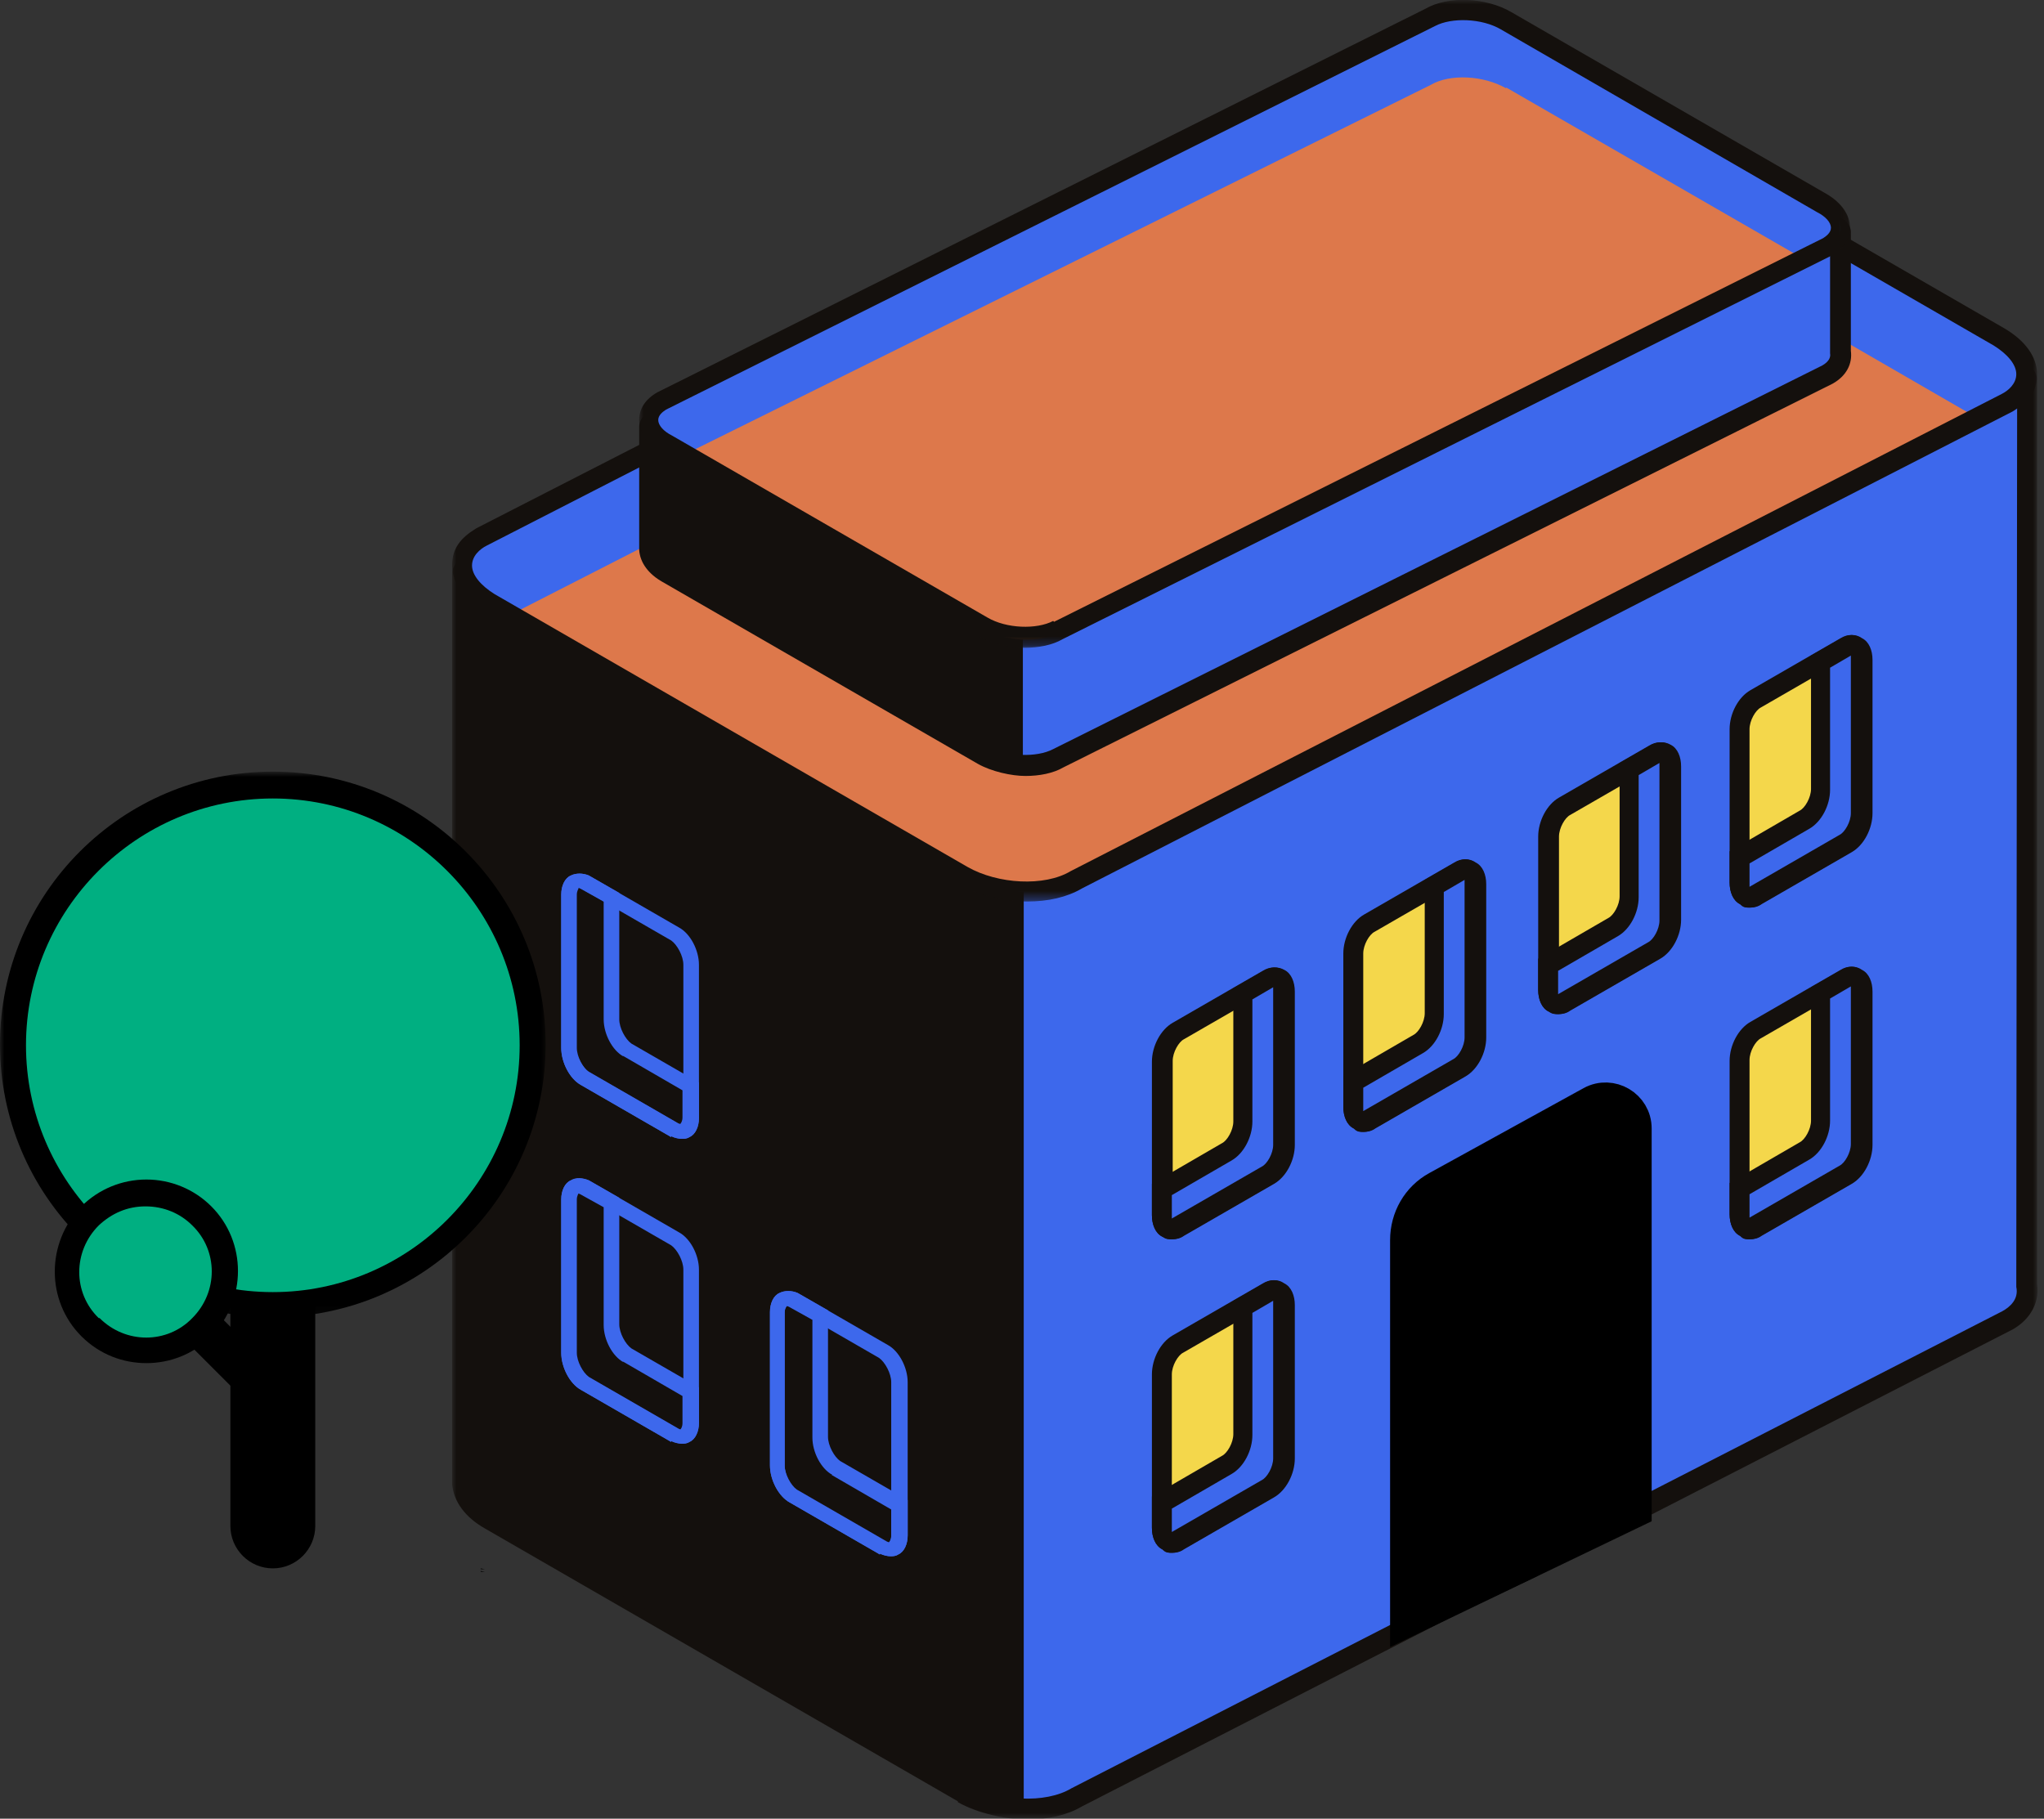 <?xml version="1.0" encoding="UTF-8"?>
<svg id="Layer_1" data-name="Layer 1" xmlns="http://www.w3.org/2000/svg" xmlns:xlink="http://www.w3.org/1999/xlink" version="1.1" viewBox="0 0 236 210">
  <rect x="0" y="0" width="236" height="210" fill="#333333" stroke="none"/>
  <defs>
    <style>
      .cls-1 {
        fill: #3d68ec;
      }

      .cls-1, .cls-2, .cls-3, .cls-4, .cls-5, .cls-6, .cls-7 {
        fill-rule: evenodd;
        stroke-width: 0px;
      }

      .cls-2 {
        fill: #f4d74b;
      }

      .cls-8 {
        mask: url(#mask);
      }

      .cls-3 {
        fill: #dd784b;
      }

      .cls-4 {
        fill: #00af81;
      }

      .cls-9 {
        mask: url(#mask-2-2);
      }

      .cls-10 {
        fill: none;
        stroke: #000;
        stroke-width: 4px;
      }

      .cls-5 {
        fill: #fff;
      }

      .cls-6 {
        fill: #000;
      }

      .cls-11 {
        mask: url(#mask-3);
      }

      .cls-12 {
        mask: url(#mask-1);
      }

      .cls-7 {
        fill: #14100d;
      }
    </style>
    <mask id="mask" x="52.2" y="41.8" width="183" height="168.2" maskUnits="userSpaceOnUse">
      <g id="mask-2">
        <polygon id="path-1" class="cls-5" points="52.2 41.8 235.2 41.8 235.2 210 52.2 210 52.2 41.8"/>
      </g>
    </mask>
    <mask id="mask-1" x="52.2" y="4.4" width="183" height="99.7" maskUnits="userSpaceOnUse">
      <g id="mask-4">
        <polygon id="path-3" class="cls-5" points="52.2 4.4 235.2 4.4 235.2 104.1 52.2 104.1 52.2 4.4"/>
      </g>
    </mask>
    <mask id="mask-2-2" data-name="mask-2" x="73.8" y="0" width="139.9" height="74.8" maskUnits="userSpaceOnUse">
      <g id="mask-6">
        <polygon id="path-5" class="cls-5" points="73.8 0 213.7 0 213.7 74.8 73.8 74.8 73.8 0"/>
      </g>
    </mask>
    <mask id="mask-3" x="0" y="89.2" width="63" height="63" maskUnits="userSpaceOnUse">
      <g id="mask-8">
        <polygon id="path-7" class="cls-5" points="0 89.2 63 89.2 63 152.1 0 152.1 0 89.2"/>
      </g>
    </mask>
  </defs>
  <g id="Illustraties">
    <g id="Group-134">
      <g id="Group-133">
        <g id="Group-4">
          <path id="Fill-1" class="cls-3" d="M176.6,180.2l-14.2,6.7v-43.7c0-2.5,1.3-4.8,3.5-6l9.7-5.1"/>
          <path id="Stroke-3" class="cls-10" d="M176.6,180.2l-14.2,6.7v-43.7c0-2.5,1.3-4.8,3.5-6l9.7-5.1"/>
        </g>
        <path id="Fill-5" class="cls-1" d="M54.2,65.5l179.1-22.5c.4,0,.8.4.8.8v104.6c.3,1.5-.4,3-2.2,4.1l-107.5,55.1c-3.4,1.9-9.2,1.7-13.1-.5l-54.6-31.5c-2-1.2-3.1-2.6-3.2-4v-105.1c0-.4.3-.8.8-.8"/>
        <g id="Group-9">
          <g class="cls-8">
            <path id="Fill-7" class="cls-7" d="M54.6,66.7v104.7c0,1.1,1,2.2,2.6,3.1l54.6,31.5c3.5,2,8.9,2.3,11.9.5l107.5-55.1c.9-.5,1.9-1.4,1.6-2.8h0c0-.1.1-104.5.1-104.5l-178.3,22.5ZM110.6,208l-54.6-31.5c-2.3-1.3-3.6-3.1-3.8-5.1v-105.1c0-1.1.9-1.9,1.9-1.9l179.1-22.5c.5,0,1,.2,1.4.6.4.4.6.9.6,1.4v104.4c.3,2-.7,4-2.8,5.2l-107.5,55.1c-1.7,1-3.9,1.5-6.3,1.5s-5.7-.7-8-2h0Z"/>
          </g>
        </g>
        <path id="Fill-10" class="cls-2" d="M158.1,129.2l10.4-6c1-.6,1.8-2.2,1.8-3.5v-17.7c0-1.4-.8-2-1.8-1.4l-10.4,6c-1,.6-1.8,2.2-1.8,3.5v17.7c0,1.4.8,2,1.8,1.4"/>
        <path id="Fill-12" class="cls-7" d="M169.1,101.6l-10.4,6c-.6.3-1.3,1.5-1.3,2.5v17.7c0,.2,0,.4,0,.4,0,0,0,0,0,0l10.4-6c.6-.3,1.3-1.5,1.3-2.5v-17.7c0-.3,0-.4,0-.4s0,0,0,0M156.3,130.3c-.8-.4-1.2-1.4-1.2-2.5v-17.7c0-1.8,1-3.7,2.4-4.5l10.4-6c.8-.5,1.7-.5,2.4,0,.8.4,1.2,1.4,1.2,2.5v17.7c0,1.8-1,3.7-2.4,4.5l-10.4,6c-.4.3-.9.4-1.3.4s-.7,0-1-.3"/>
        <path id="Fill-14" class="cls-1" d="M163.7,120.5c1-.6,1.8-2.2,1.8-3.5v-14.7l2.9-1.7c1-.6,1.8,0,1.8,1.4v17.7c0,1.4-.8,2.9-1.8,3.5l-10.4,6c-1,.6-1.8,0-1.8-1.4v-3l7.5-4.3Z"/>
        <path id="Fill-16" class="cls-7" d="M169.1,101.6l-2.4,1.4v14.1c0,1.8-1,3.7-2.4,4.5l-6.9,4v2.3c0,.4,0,.5,0,.4l10.4-6c.6-.3,1.3-1.5,1.3-2.5v-17.7c0-.3,0-.4,0-.4s0,0,0,0M156.3,130.3c-.8-.4-1.2-1.4-1.2-2.5v-3.6l8.1-4.7h0c.6-.3,1.3-1.5,1.3-2.5v-15.4l3.5-2c.8-.5,1.7-.5,2.4,0,.8.4,1.2,1.4,1.2,2.5v17.7c0,1.8-1,3.7-2.4,4.5l-10.4,6c-.4.3-.9.4-1.3.4s-.7,0-1-.3"/>
        <path id="Fill-18" class="cls-2" d="M136,141.7l10.4-6c1-.6,1.8-2.2,1.8-3.5v-17.7c0-1.4-.8-2-1.8-1.4l-10.4,6c-1,.6-1.8,2.2-1.8,3.5v17.7c0,1.4.8,2,1.8,1.4"/>
        <path id="Fill-20" class="cls-7" d="M145.8,134.6c.6-.3,1.3-1.5,1.3-2.5v-17.7c0-.4,0-.5,0-.4l-10.4,6c-.6.3-1.3,1.5-1.3,2.5v17.7c0,.2,0,.4,0,.4,0,0,0,0,0,0l10.4-6ZM134.2,142.8c-.8-.4-1.2-1.4-1.2-2.5v-17.7c0-1.8,1-3.7,2.4-4.5l10.4-6c.8-.5,1.7-.5,2.4-.1.8.4,1.2,1.4,1.2,2.5v17.7c0,1.8-1,3.7-2.4,4.5l-10.4,6c-.4.3-.9.4-1.3.4s-.7,0-1.1-.3h0Z"/>
        <path id="Fill-22" class="cls-1" d="M141.6,133c1-.6,1.8-2.2,1.8-3.5v-14.7l2.9-1.7c1-.6,1.8,0,1.8,1.4v17.7c0,1.4-.8,2.9-1.8,3.5l-10.4,6c-1,.6-1.8,0-1.8-1.4v-3l7.5-4.3Z"/>
        <path id="Fill-24" class="cls-7" d="M147,114l-2.4,1.4v14.1c0,1.8-1,3.7-2.4,4.5l-6.9,4v2.3c0,.4,0,.5,0,.4l10.4-6c.6-.3,1.3-1.5,1.3-2.5v-17.7c0-.3,0-.4,0-.4s0,0,0,0M134.2,142.8c-.8-.4-1.2-1.4-1.2-2.5v-3.6l8.1-4.7h0c.6-.3,1.3-1.5,1.3-2.5v-15.4l3.5-2c.8-.5,1.7-.5,2.4-.1.8.4,1.2,1.4,1.2,2.5v17.7c0,1.8-1,3.7-2.4,4.5l-10.4,6c-.4.3-.9.4-1.3.4s-.7,0-1.1-.3"/>
        <path id="Fill-26" class="cls-2" d="M136,177.8l10.4-6c1-.6,1.8-2.2,1.8-3.5v-17.7c0-1.4-.8-2-1.8-1.4l-10.4,6c-1,.6-1.8,2.2-1.8,3.5v17.7c0,1.4.8,2,1.8,1.4"/>
        <path id="Fill-28" class="cls-7" d="M147,150.2l-10.4,6c-.6.3-1.3,1.5-1.3,2.5v17.7c0,.2,0,.4,0,.4,0,0,0,0,0,0l10.4-6c.6-.3,1.3-1.5,1.3-2.5v-17.7c0-.3,0-.4,0-.4s0,0,0,0M134.2,178.9c-.8-.4-1.2-1.4-1.2-2.5v-17.7c0-1.8,1-3.7,2.4-4.5l10.4-6c.8-.5,1.7-.5,2.4,0,.8.4,1.2,1.4,1.2,2.5v17.7c0,1.8-1,3.7-2.4,4.5l-10.4,6c-.4.3-.9.4-1.3.4s-.7,0-1-.3"/>
        <path id="Fill-30" class="cls-1" d="M141.6,169.1c1-.6,1.8-2.2,1.8-3.5v-14.7l2.9-1.7c1-.6,1.8,0,1.8,1.4v17.7c0,1.4-.8,2.9-1.8,3.5l-10.4,6c-1,.6-1.8,0-1.8-1.4v-3l7.5-4.3Z"/>
        <path id="Fill-32" class="cls-7" d="M147,150.2l-2.4,1.4v14.1c0,1.8-1,3.7-2.4,4.5l-6.9,4v2.3c0,.4,0,.5,0,.4l10.4-6c.6-.3,1.3-1.5,1.3-2.5v-17.7c0-.3,0-.4,0-.4s0,0,0,0M134.2,178.9c-.8-.4-1.2-1.4-1.2-2.5v-3.6l8.1-4.7h0c.6-.3,1.3-1.5,1.3-2.5v-15.4l3.5-2c.8-.5,1.7-.5,2.4,0,.8.4,1.2,1.4,1.2,2.5v17.7c0,1.8-1,3.7-2.4,4.5l-10.4,6c-.4.3-.9.4-1.3.4s-.7,0-1-.3"/>
        <path id="Fill-34" class="cls-7" d="M53.4,171.4v-105.1c0-.4.3-.8.8-.8h8.3l55.7,33.6v109.7c-2.5,0-5-.7-7-1.8l-54.6-31.5c-2-1.2-3.1-2.6-3.2-4"/>
        <path id="Fill-36" class="cls-1" d="M124.3,101.6l107.5-55.1c3.4-1.9,2.9-5.3-.9-7.6l-54.6-31.5c-3.9-2.2-9.7-2.5-13.1-.5L55.6,62c-3.4,1.9-2.9,5.3.9,7.6l54.6,31.5c3.9,2.2,9.7,2.5,13.1.5"/>
        <path id="Fill-38" class="cls-3" d="M111.2,100.8l-51.9-30,103.9-53.1c3.4-1.9,9.2-1.7,13.1.5l51.9,30-103.9,53.1c-3.4,1.9-9.2,1.7-13.1-.5"/>
        <g id="Group-42">
          <g class="cls-12">
            <path id="Fill-40" class="cls-7" d="M163.7,7.9L56.2,63c-.8.4-1.7,1.2-1.7,2.3s1,2.3,2.6,3.3l54.6,31.5c3.5,2,8.9,2.3,11.9.5l107.5-55.1c.8-.4,1.7-1.2,1.7-2.3s-1-2.3-2.6-3.3l-54.6-31.5c-1.9-1.1-4.5-1.7-6.8-1.7s-3.8.4-5.1,1.1M110.6,102.1l-54.6-31.5c-2.4-1.4-3.8-3.3-3.8-5.3s1-3.2,2.8-4.3L162.6,5.9c3.7-2.2,10-1.9,14.2.5l54.6,31.5c2.4,1.4,3.8,3.3,3.8,5.3s-1,3.2-2.8,4.3l-107.5,55.1c-1.7,1-3.9,1.5-6.3,1.5s-5.7-.7-8-2"/>
          </g>
        </g>
        <path id="Fill-43" class="cls-1" d="M75.5,48.7l136.5-22.5c.3,0,.5.2.5.5v13.9c.2,1-.3,2-1.5,2.7l-88.8,44.3c-2.2,1.3-6.1,1.1-8.7-.4l-36.4-21c-1.3-.8-2-1.8-2.1-2.7v-14.2c0-.3.2-.5.5-.5"/>
        <path id="Fill-45" class="cls-7" d="M76.1,49.8v13.5c0,.6.6,1.2,1.5,1.8l36.4,21c2.2,1.3,5.7,1.4,7.6.4l88.8-44.3c.7-.4,1-.9.9-1.4h0c0-.1,0-13.5,0-13.5l-135.2,22.5ZM112.9,88.2l-36.4-21c-1.6-.9-2.6-2.2-2.7-3.7v-14.2c0-.9.7-1.7,1.7-1.7l136.5-22.5c.9,0,1.7.8,1.7,1.7v13.7c.2,1.5-.5,2.9-2.1,3.8l-88.8,44.3c-1.2.7-2.8,1-4.4,1s-3.9-.5-5.5-1.4h0Z"/>
        <path id="Fill-47" class="cls-7" d="M74.9,63.4v-14.2c0-.3.2-.5.5-.5h5.5l37.2,22.4v17.3c-1.6,0-3.3-.4-4.7-1.2l-36.4-21c-1.3-.8-2-1.8-2.1-2.7"/>
        <path id="Fill-49" class="cls-1" d="M122.2,72.8l88.8-44.3c2.2-1.3,2-3.5-.6-5L173.9,2.4c-2.6-1.5-6.5-1.7-8.7-.4l-88.8,44.3c-2.2,1.3-2,3.5.6,5l36.4,21c2.6,1.5,6.5,1.7,8.7.4"/>
        <path id="Fill-51" class="cls-3" d="M173.9,10.1l34.7,20-86.4,42.9c-2.2,1.3-6.1,1.1-8.7-.4l-34.7-20L165.2,9.8c2.2-1.3,6.1-1.1,8.7.4"/>
        <g id="Group-55">
          <g class="cls-9">
            <path id="Fill-53" class="cls-7" d="M121.7,71.8l88.8-44.3c.3-.2.9-.6.9-1.2,0-.6-.6-1.3-1.6-1.8L173.3,3.4c-2.2-1.3-5.7-1.4-7.6-.4l-88.8,44.3c-.3.2-.9.6-.9,1.2s.6,1.3,1.6,1.8l36.4,21c2.2,1.3,5.7,1.4,7.6.4h0ZM112.9,73.4l-36.4-21c-1.7-1-2.7-2.4-2.7-3.9,0-1.3.7-2.4,2.1-3.2L164.6,1c2.6-1.5,7-1.3,9.9.4l36.4,21c1.7,1,2.7,2.4,2.7,3.9,0,1.3-.7,2.4-2.1,3.2l-88.8,44.3h0c-1.2.7-2.8,1-4.4,1s-3.9-.5-5.5-1.4h0Z"/>
          </g>
        </g>
        <path id="Fill-56" class="cls-1" d="M66.8,102.6c0,0-.2.3-.2.7v17.7c0,1,.7,2.3,1.4,2.8l10.4,6c.2.1.3.1.3,0,0,0,.2-.2.2-.7v-17.7c0-1-.7-2.3-1.4-2.8l-10.4-6c-.1,0-.2-.1-.3-.1s0,0,0,0M77.5,131.3l-10.4-6c-1.3-.7-2.3-2.6-2.3-4.3v-17.7c0-1,.4-1.9,1.1-2.2.6-.3,1.4-.3,2.1,0l10.4,6c1.3.7,2.3,2.6,2.3,4.3v17.7c0,1-.4,1.9-1.1,2.2-.3.2-.6.2-.9.2s-.8-.1-1.2-.3"/>
        <path id="Fill-58" class="cls-1" d="M72,122c-1.3-.7-2.3-2.6-2.3-4.3v-13.6l-2.7-1.5h0c-.2-.1-.3-.1-.3-.1,0,0-.2.3-.2.7v17.7c0,1,.7,2.3,1.4,2.8l10.4,6c.2.1.3.1.3,0,0,0,.2-.2.2-.7v-3.1l-6.9-4ZM77.5,131.3l-10.4-6c-1.3-.7-2.3-2.6-2.3-4.3v-17.7c0-1,.4-1.9,1.1-2.2.6-.3,1.4-.3,2.1,0l3.5,2v14.6c0,1,.7,2.3,1.4,2.8l7.8,4.5v4.1c0,1-.4,1.9-1.1,2.2-.3.2-.6.2-.9.2s-.8-.1-1.2-.3h0Z"/>
        <path id="Fill-60" class="cls-1" d="M90.8,150.8c0,0-.2.2-.2.7v17.7c0,1,.7,2.3,1.4,2.8l10.4,6c.2.1.3.1.3,0,0,0,.2-.2.2-.7v-17.7c0-1-.7-2.3-1.4-2.8l-10.4-6c-.1,0-.2-.1-.3-.1s0,0,0,0M101.6,179.5l-10.4-6h0c-1.3-.7-2.3-2.6-2.3-4.3v-17.7c0-1,.4-1.9,1.1-2.2.6-.3,1.4-.3,2.1,0l10.4,6c1.3.7,2.3,2.6,2.3,4.3v17.7c0,1-.4,1.9-1.1,2.2-.3.2-.6.2-.9.2s-.8-.1-1.2-.3"/>
        <path id="Fill-62" class="cls-1" d="M96.1,170.3c-1.3-.7-2.3-2.6-2.3-4.3v-13.6l-2.7-1.5c-.2-.1-.3-.1-.3,0,0,0-.2.2-.2.7v17.7c0,1,.7,2.3,1.4,2.8l10.4,6c.2.1.3.1.3,0,0,0,.2-.3.2-.7v-3.1l-6.9-4ZM101.6,179.5l-10.4-6c-1.3-.7-2.3-2.6-2.3-4.3v-17.7c0-1,.4-1.9,1.1-2.2.6-.3,1.4-.3,2.1,0l3.5,2v14.6c0,1,.7,2.3,1.4,2.8l7.8,4.5v4.1c0,1-.4,1.9-1.1,2.2-.3.2-.6.2-.9.2s-.8-.1-1.2-.3h0Z"/>
        <path id="Fill-64" class="cls-1" d="M66.8,137.8c0,0-.2.3-.2.7v17.7c0,1,.7,2.3,1.4,2.8l10.4,6c.2.1.3.1.3,0,0,0,.2-.2.2-.7v-17.7c0-1-.7-2.3-1.4-2.8l-10.4-6c-.1,0-.2-.1-.3-.1s0,0,0,0M77.5,166.5l-10.4-6c-1.3-.7-2.3-2.6-2.3-4.3v-17.7c0-1,.4-1.9,1.1-2.2.6-.3,1.4-.3,2.1,0l10.4,6c1.3.7,2.3,2.6,2.3,4.3v17.7c0,1-.4,1.9-1.1,2.2-.3.2-.6.2-.9.2s-.8-.1-1.2-.3"/>
        <path id="Fill-66" class="cls-1" d="M72,157.3c-1.3-.7-2.3-2.6-2.3-4.3v-13.6l-2.7-1.5h0c-.2-.1-.3-.1-.3-.1,0,0-.2.3-.2.7v17.7c0,1,.7,2.3,1.4,2.8l10.4,6c.2.1.3.1.3,0,0,0,.2-.2.2-.7v-3.1l-6.9-4ZM77.5,166.5l-10.4-6c-1.3-.7-2.3-2.6-2.3-4.3v-17.7c0-1,.4-1.9,1.1-2.2.6-.4,1.4-.3,2.1,0l3.5,2v14.6c0,1,.7,2.3,1.4,2.8l7.8,4.5v4.1c0,1-.4,1.9-1.1,2.2-.3.2-.6.2-.9.2s-.8-.1-1.2-.3h0Z"/>
        <path id="Fill-68" class="cls-2" d="M202.7,103.3l10.4-6c1-.6,1.8-2.2,1.8-3.5v-17.7c0-1.4-.8-2-1.8-1.4l-10.4,6c-1,.6-1.8,2.2-1.8,3.5v17.7c0,1.4.8,2,1.8,1.4"/>
        <path id="Fill-70" class="cls-7" d="M213.7,75.7l-10.4,6c-.6.3-1.3,1.5-1.3,2.5v17.7c0,.2,0,.4,0,.4,0,0,0,0,0,0l10.4-6c.6-.3,1.3-1.5,1.3-2.5v-17.7c0-.3,0-.4,0-.4s0,0,0,0M200.9,104.4c-.8-.4-1.2-1.4-1.2-2.5v-17.7c0-1.8,1-3.7,2.4-4.5l10.4-6c.8-.5,1.7-.5,2.4,0,.8.4,1.2,1.4,1.2,2.5v17.7c0,1.8-1,3.7-2.4,4.5l-10.4,6c-.4.3-.9.4-1.3.4s-.7,0-1-.3"/>
        <path id="Fill-72" class="cls-1" d="M208.4,94.6c1-.6,1.8-2.2,1.8-3.5v-14.7l2.9-1.7c1-.6,1.8,0,1.8,1.4v17.7c0,1.4-.8,2.9-1.8,3.5l-10.4,6c-1,.6-1.8,0-1.8-1.4v-3l7.5-4.3Z"/>
        <path id="Fill-74" class="cls-7" d="M213.7,75.7l-2.4,1.4v14.1c0,1.8-1,3.7-2.4,4.5l-6.9,4v2.3c0,.4,0,.5,0,.4l10.4-6c.6-.3,1.3-1.5,1.3-2.5v-17.7c0-.3,0-.4,0-.4s0,0,0,0M200.9,104.4c-.8-.4-1.2-1.4-1.2-2.5v-3.6l8.1-4.7h0c.6-.3,1.3-1.5,1.3-2.5v-15.4l3.5-2c.8-.5,1.7-.5,2.4,0,.8.4,1.2,1.4,1.2,2.5v17.7c0,1.8-1,3.7-2.4,4.5l-10.4,6c-.4.3-.9.4-1.3.4s-.7,0-1-.3"/>
        <path id="Fill-76" class="cls-2" d="M180.6,115.7l10.4-6c1-.6,1.8-2.2,1.8-3.5v-17.7c0-1.4-.8-2-1.8-1.4l-10.4,6c-1,.6-1.8,2.2-1.8,3.5v17.7c0,1.4.8,2,1.8,1.4"/>
        <path id="Fill-78" class="cls-7" d="M190.4,108.7c.6-.3,1.3-1.5,1.3-2.5v-17.7c0-.4,0-.5,0-.4l-10.4,6c-.6.3-1.3,1.5-1.3,2.5v17.7c0,.2,0,.4,0,.4,0,0,0,0,0,0l10.4-6ZM178.8,116.8c-.8-.4-1.2-1.4-1.2-2.5v-17.7c0-1.8,1-3.7,2.4-4.5l10.4-6c.8-.5,1.7-.5,2.4-.1.8.4,1.2,1.4,1.2,2.5v17.7c0,1.8-1,3.7-2.4,4.5l-10.4,6c-.4.3-.9.4-1.3.4s-.7,0-1.1-.3h0Z"/>
        <path id="Fill-80" class="cls-1" d="M186.2,107c1-.6,1.8-2.2,1.8-3.5v-14.7l2.9-1.7c1-.6,1.8,0,1.8,1.4v17.7c0,1.4-.8,2.9-1.8,3.5l-10.4,6c-1,.6-1.8,0-1.8-1.4v-3l7.5-4.3Z"/>
        <path id="Fill-82" class="cls-7" d="M191.6,88.1l-2.4,1.4v14.1c0,1.8-1,3.7-2.4,4.5l-6.9,4v2.3c0,.4,0,.5,0,.4l10.4-6c.6-.3,1.3-1.5,1.3-2.5v-17.7c0-.3,0-.4,0-.4s0,0,0,0M178.8,116.8c-.8-.4-1.2-1.4-1.2-2.5v-3.6l8.1-4.7h0c.6-.3,1.3-1.5,1.3-2.5v-15.4l3.5-2c.8-.5,1.7-.5,2.4-.1.8.4,1.2,1.4,1.2,2.5v17.7c0,1.8-1,3.7-2.4,4.5l-10.4,6c-.4.3-.9.4-1.3.4s-.7,0-1.1-.3"/>
        <path id="Fill-84" class="cls-2" d="M202.6,141.6l10.4-6c1-.6,1.8-2.2,1.8-3.5v-17.7c0-1.4-.8-2-1.8-1.4l-10.4,6c-1,.6-1.8,2.2-1.8,3.5v17.7c0,1.4.8,2,1.8,1.4"/>
        <path id="Fill-86" class="cls-7" d="M213.7,113.9l-10.4,6c-.6.3-1.3,1.5-1.3,2.5v17.7c0,.2,0,.4,0,.4,0,0,0,0,0,0l10.4-6c.6-.3,1.3-1.5,1.3-2.5v-17.7c0-.3,0-.4,0-.4s0,0,0,0M200.9,142.7c-.8-.4-1.2-1.4-1.2-2.5v-17.7c0-1.8,1-3.7,2.4-4.5l10.4-6c.8-.5,1.7-.5,2.4,0,.8.4,1.2,1.4,1.2,2.5v17.7c0,1.8-1,3.7-2.4,4.5l-10.4,6c-.4.3-.9.4-1.3.4s-.7,0-1-.3"/>
        <path id="Fill-88" class="cls-1" d="M208.3,132.9c1-.6,1.8-2.2,1.8-3.5v-14.7l2.9-1.7c1-.6,1.8,0,1.8,1.4v17.7c0,1.4-.8,2.9-1.8,3.5l-10.4,6c-1,.6-1.8,0-1.8-1.4v-3l7.5-4.3Z"/>
        <path id="Fill-90" class="cls-7" d="M213.7,113.9l-2.4,1.4v14.1c0,1.8-1,3.7-2.4,4.5l-6.9,4v2.3c0,.4,0,.5,0,.4l10.4-6c.6-.3,1.3-1.5,1.3-2.5v-17.7c0-.3,0-.4,0-.4s0,0,0,0M200.9,142.7c-.8-.4-1.2-1.4-1.2-2.5v-3.6l8.1-4.7h0c.6-.3,1.3-1.5,1.3-2.5v-15.4l3.5-2c.8-.5,1.7-.5,2.4,0,.8.4,1.2,1.4,1.2,2.5v17.7c0,1.8-1,3.7-2.4,4.5l-10.4,6c-.4.3-.9.4-1.3.4s-.7,0-1-.3"/>
        <path id="Fill-92" class="cls-6" d="M162.5,186.9v-43.7c0-2.5,1.3-4.8,3.5-6l17.8-9.8c2.2-1.2,4.9.4,4.9,2.9v44.1l-26.2,12.6Z"/>
        <path id="Stroke-94" class="cls-10" d="M162.5,186.9v-43.7c0-2.5,1.3-4.8,3.5-6l17.8-9.8c2.2-1.2,4.9.4,4.9,2.9v44.1l-26.2,12.6Z"/>
        <polygon id="Fill-96" class="cls-5" points="55.8 181.5 55.8 181.4 55.8 181.5 55.8 181.5 55.8 181.5 55.8 181.5 55.8 181.5 55.8 181.5"/>
        <polygon id="Fill-98" class="cls-6" points="55.5 181.5 55.5 181.4 56 181.5 55.5 181.5"/>
        <polygon id="Fill-100" class="cls-5" points="55.8 180.1 55.8 180.1 55.8 180.1 55.8 180.1 55.8 180.1 55.8 180.1 55.8 180.1 55.8 180.1"/>
        <polygon id="Fill-102" class="cls-6" points="55.5 180.1 55.5 180.1 56 180.1 55.5 180.1"/>
        <polygon id="Fill-104" class="cls-5" points="55.8 181.1 55.8 181.1 55.8 181.1 55.8 181.1 55.8 181.2 55.8 181.2 55.8 181.1 55.8 181.1"/>
        <polygon id="Fill-106" class="cls-6" points="55.5 181.2 55.5 181.1 56 181.2 55.5 181.2"/>
        <polygon id="Fill-108" class="cls-5" points="55.8 182 55.8 182 55.8 182 55.8 182 55.8 182 55.8 182"/>
        <polygon id="Fill-110" class="cls-6" points="55.5 182 56 182 56 182 55.5 182"/>
        <polygon id="Fill-112" class="cls-5" points="55.8 182.7 55.8 182.7 55.8 182.7 55.8 182.7 55.8 182.7 55.8 182.7"/>
        <polygon id="Fill-114" class="cls-6" points="55.5 182.7 56 182.7 56 182.7 55.5 182.7"/>
        <path id="Fill-116" class="cls-6" d="M27.6,176.2c0,2.1,1.7,3.9,3.9,3.9s3.9-1.7,3.9-3.9v-46.9c0-2.1-1.7-3.9-3.9-3.9s-3.9,1.7-3.9,3.9v46.9Z"/>
        <path id="Fill-118" class="cls-6" d="M31.5,126.4c-1.6,0-2.9,1.3-2.9,2.9v46.9c0,1.6,1.3,2.9,2.9,2.9s2.9-1.3,2.9-2.9v-46.9c0-1.6-1.3-2.9-2.9-2.9M31.5,181.1c-2.7,0-4.9-2.2-4.9-4.9v-46.9c0-2.7,2.2-4.9,4.9-4.9s4.9,2.2,4.9,4.9v46.9c0,2.7-2.2,4.9-4.9,4.9"/>
        <path id="Fill-120" class="cls-4" d="M1.5,120.6c0,16.6,13.4,30,30,30s30-13.4,30-30-13.4-30-30-30S1.5,104.1,1.5,120.6"/>
        <g id="Group-124">
          <g class="cls-11">
            <path id="Fill-122" class="cls-6" d="M31.5,92.2c-15.7,0-28.5,12.8-28.5,28.5s12.8,28.5,28.5,28.5,28.5-12.8,28.5-28.5-12.8-28.5-28.5-28.5M31.5,152.1C14.1,152.1,0,138,0,120.6s14.1-31.5,31.5-31.5,31.5,14.1,31.5,31.5-14.1,31.5-31.5,31.5"/>
          </g>
        </g>
        <path id="Fill-125" class="cls-6" d="M29.5,161.4c.5.5,1.4.5,1.9,0,.5-.5.5-1.4,0-1.9l-12.6-12.6c-.5-.5-1.4-.5-1.9,0-.5.5-.5,1.4,0,1.9l12.6,12.6Z"/>
        <path id="Fill-127" class="cls-6" d="M17.8,147.4c0,0-.2,0-.3.1,0,0-.1.2-.1.3s0,.2.1.3l12.6,12.6c0,0,.2.1.3.1s.2,0,.3-.1c0,0,.1-.2.1-.3s0-.2-.1-.3l-12.6-12.6c0,0-.2-.1-.3-.1M30.4,162.8h0c-.6,0-1.2-.2-1.7-.7l-12.6-12.6c-.4-.4-.7-1-.7-1.7s.2-1.2.7-1.7c.4-.4,1-.7,1.7-.7s1.2.2,1.7.7l12.6,12.6c.4.4.7,1,.7,1.7s-.2,1.2-.7,1.7c-.4.4-1,.7-1.7.7"/>
        <path id="Fill-129" class="cls-4" d="M10.4,153.3c3.5,3.5,9.3,3.5,12.8,0,3.5-3.5,3.5-9.3,0-12.8-3.5-3.5-9.3-3.5-12.8,0-3.5,3.5-3.5,9.3,0,12.8"/>
        <path id="Fill-131" class="cls-6" d="M11.5,152.2c3,3,7.8,3,10.7,0,3-3,3-7.8,0-10.7-1.4-1.4-3.3-2.2-5.4-2.2s-3.9.8-5.4,2.2c-3,3-3,7.8,0,10.7M16.9,157.4c-2.7,0-5.4-1-7.5-3.1-4.1-4.1-4.1-10.8,0-15,2-2,4.7-3.1,7.5-3.1s5.5,1.1,7.5,3.1c4.1,4.1,4.1,10.8,0,15-2.1,2.1-4.8,3.1-7.5,3.1"/>
      </g>
    </g>
  </g>
</svg>